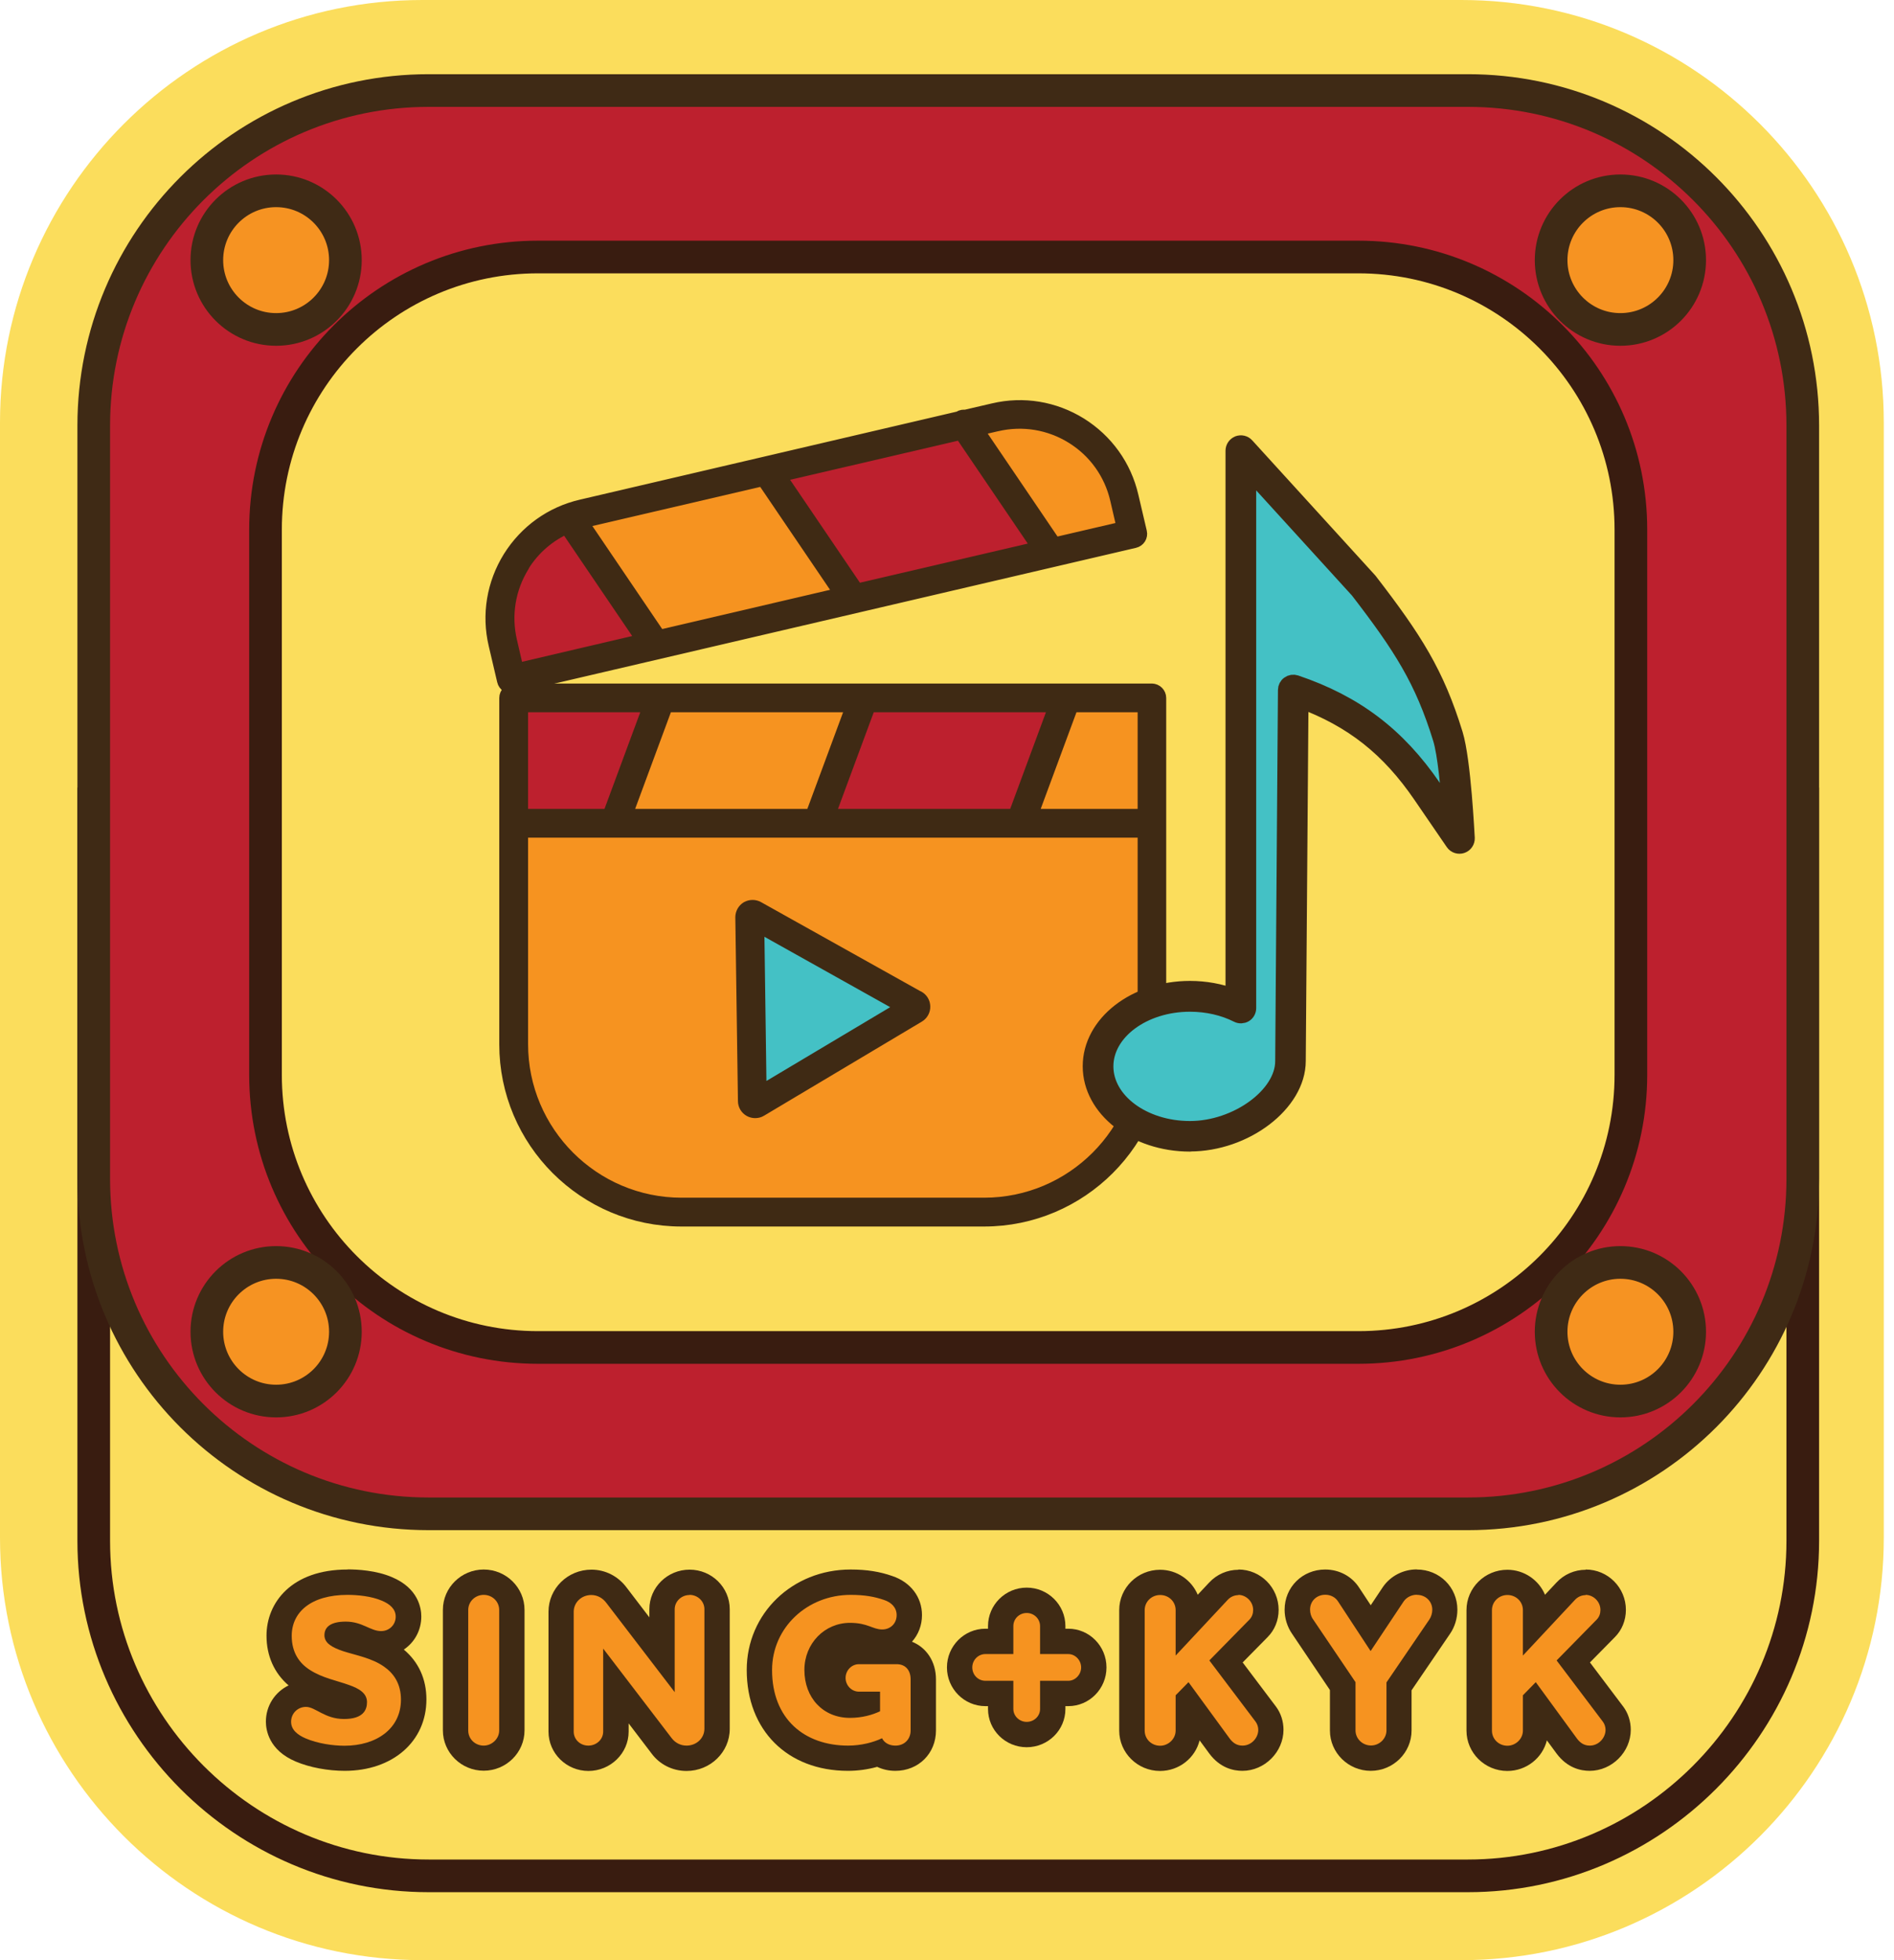 <svg width="174" height="180" viewBox="0 0 174 180" fill="none" xmlns="http://www.w3.org/2000/svg">
<g clip-path="url(#clip0_5533_5434)">
<path d="M38.796 4.014H134.266C153.463 4.014 169.048 19.599 169.048 38.796V141.204C169.048 160.401 153.463 175.986 134.266 175.986H38.796C19.599 175.986 4.014 160.401 4.014 141.204V38.796C4.014 19.599 19.599 4.014 38.796 4.014Z" fill="#FBDD5C"/>
<path d="M134.266 8.028C151.193 8.028 165.034 21.869 165.034 38.796V141.204C165.034 158.131 151.193 171.972 134.266 171.972H38.796C21.869 171.972 8.028 158.131 8.028 141.204V38.796C8.028 21.869 21.869 8.028 38.796 8.028H134.266ZM134.266 0H38.796C17.408 0 0 17.408 0 38.796V141.204C0 162.592 17.408 180 38.796 180H134.266C155.654 180 173.062 162.592 173.062 141.204V38.796C173.062 17.408 155.654 0 134.266 0Z" fill="#FBDD5C"/>
<path d="M165.619 72.328V141.491C165.619 158.417 151.778 172.259 134.851 172.259H39.381C22.454 172.259 8.612 158.417 8.612 141.491V72.328" fill="#FBDD5C"/>
<path d="M165.619 72.328V141.491C165.619 158.417 151.778 172.259 134.851 172.259H39.381C22.454 172.259 8.612 158.417 8.612 141.491V72.328" stroke="#391C10" stroke-width="3" stroke-miterlimit="10"/>
<path d="M134.851 8.314H39.381C22.388 8.314 8.612 22.09 8.612 39.083V108.245C8.612 125.238 22.388 139.014 39.381 139.014H134.851C151.844 139.014 165.619 125.238 165.619 108.245V39.083C165.619 22.09 151.844 8.314 134.851 8.314Z" fill="#BD202E" stroke="#3F2A15" stroke-width="3" stroke-miterlimit="10"/>
<path d="M124.794 23.601H49.427C35.6 23.601 24.392 34.809 24.392 48.635V98.704C24.392 112.53 35.6 123.738 49.427 123.738H124.794C138.62 123.738 149.828 112.53 149.828 98.704V48.635C149.828 34.809 138.62 23.601 124.794 23.601Z" fill="#FBDD5C" stroke="#391C10" stroke-width="3" stroke-miterlimit="10"/>
<path d="M148.865 30.252C152.38 30.252 155.229 27.403 155.229 23.888C155.229 20.372 152.38 17.523 148.865 17.523C145.35 17.523 142.5 20.372 142.5 23.888C142.5 27.403 145.35 30.252 148.865 30.252Z" fill="#F69322" stroke="#3F2A15" stroke-width="3" stroke-miterlimit="10"/>
<path d="M148.865 128.658C152.38 128.658 155.229 125.809 155.229 122.294C155.229 118.779 152.38 115.929 148.865 115.929C145.35 115.929 142.5 118.779 142.5 122.294C142.5 125.809 145.35 128.658 148.865 128.658Z" fill="#F69322" stroke="#3F2A15" stroke-width="3" stroke-miterlimit="10"/>
<path d="M25.367 30.252C28.882 30.252 31.732 27.403 31.732 23.888C31.732 20.372 28.882 17.523 25.367 17.523C21.852 17.523 19.002 20.372 19.002 23.888C19.002 27.403 21.852 30.252 25.367 30.252Z" fill="#F69322" stroke="#3F2A15" stroke-width="3" stroke-miterlimit="10"/>
<path d="M25.367 128.658C28.882 128.658 31.732 125.809 31.732 122.294C31.732 118.779 28.882 115.929 25.367 115.929C21.852 115.929 19.002 118.779 19.002 122.294C19.002 125.809 21.852 128.658 25.367 128.658Z" fill="#F69322" stroke="#3F2A15" stroke-width="3" stroke-miterlimit="10"/>
<path d="M31.651 161.456C30.264 161.456 28.762 161.17 27.626 160.688C25.86 159.943 25.585 158.738 25.585 158.096C25.585 156.709 26.72 155.573 28.108 155.573C28.75 155.573 29.277 155.849 29.782 156.112C30.333 156.399 30.849 156.674 31.605 156.674C32.236 156.674 32.557 156.548 32.557 156.296C32.557 156.273 32.443 156.089 31.663 155.814C31.342 155.699 31.009 155.596 30.677 155.493C29.794 155.229 28.796 154.931 27.867 154.335C26.422 153.417 25.654 151.995 25.654 150.206C25.654 147.213 28.119 145.287 31.938 145.287C32.592 145.287 34.243 145.344 35.562 145.917C37.271 146.628 37.534 147.81 37.534 148.452C37.534 149.851 36.434 150.94 35.023 150.94C34.335 150.94 33.773 150.688 33.291 150.47C32.798 150.252 32.385 150.069 31.789 150.069C31.422 150.069 31.204 150.115 31.078 150.149C31.204 150.229 31.445 150.355 31.915 150.505C32.167 150.585 32.443 150.665 32.729 150.745C33.773 151.032 34.966 151.365 35.975 152.087C37.305 153.016 38.005 154.392 38.005 156.055C38.005 159.232 35.401 161.445 31.663 161.445L31.651 161.456Z" fill="#F69320"/>
<path d="M31.927 146.456C32.821 146.456 34.117 146.571 35.092 146.995C35.803 147.294 36.353 147.741 36.353 148.463C36.353 149.186 35.78 149.782 35.011 149.782C34.025 149.782 33.291 148.911 31.766 148.911C30.436 148.911 29.805 149.369 29.805 150.161C29.805 150.894 30.516 151.284 31.525 151.628C32.706 152.007 34.174 152.259 35.287 153.05C36.158 153.658 36.835 154.599 36.835 156.078C36.835 158.75 34.576 160.31 31.651 160.31C30.608 160.31 29.197 160.115 28.073 159.633C27.328 159.312 26.743 158.842 26.743 158.108C26.743 157.339 27.351 156.743 28.108 156.743C28.979 156.743 29.828 157.855 31.605 157.855C33.383 157.855 33.716 157.007 33.716 156.307C33.716 155.493 33.005 155.057 32.041 154.725C30.975 154.335 29.633 154.094 28.486 153.36C27.523 152.752 26.8 151.778 26.8 150.218C26.8 148.039 28.578 146.456 31.927 146.456ZM31.927 144.128C26.777 144.128 24.484 147.179 24.484 150.206C24.484 152.053 25.195 153.647 26.514 154.771C25.275 155.367 24.427 156.628 24.427 158.096C24.427 158.853 24.69 160.722 27.179 161.766C28.452 162.305 30.126 162.615 31.663 162.615C36.078 162.615 39.174 159.92 39.174 156.055C39.174 154.197 38.463 152.626 37.099 151.479C38.073 150.826 38.704 149.725 38.704 148.44C38.704 147.695 38.44 145.849 36.009 144.828C34.564 144.209 32.844 144.117 31.95 144.117L31.927 144.128Z" fill="#3F2A14"/>
<path d="M44.438 161.456C43.016 161.456 41.846 160.31 41.846 158.91V147.844C41.846 146.445 43.005 145.298 44.438 145.298C45.872 145.298 47.03 146.445 47.03 147.844V158.91C47.03 160.287 45.849 161.456 44.438 161.456Z" fill="#F69320"/>
<path d="M44.438 146.456C45.229 146.456 45.86 147.064 45.86 147.844V158.911C45.86 159.679 45.184 160.298 44.438 160.298C43.647 160.298 43.016 159.69 43.016 158.911V147.844C43.016 147.076 43.647 146.456 44.438 146.456ZM44.438 144.128C42.374 144.128 40.688 145.791 40.688 147.833V158.899C40.688 160.94 42.374 162.603 44.438 162.603C46.502 162.603 48.188 160.94 48.188 158.899V147.833C48.188 145.791 46.502 144.128 44.438 144.128Z" fill="#3F2A14"/>
<path d="M63.073 161.456C62.145 161.456 61.296 161.021 60.745 160.264L56.583 154.816V159.014C56.583 160.367 55.447 161.468 54.06 161.468C52.672 161.468 51.548 160.367 51.548 159.014V148.005C51.548 146.514 52.798 145.298 54.335 145.298C55.252 145.298 56.101 145.734 56.663 146.514L60.826 151.949V147.775C60.826 146.41 61.961 145.31 63.349 145.31C64.736 145.31 65.872 146.422 65.872 147.775V158.761C65.872 160.275 64.644 161.468 63.073 161.468V161.456Z" fill="#F69320"/>
<path d="M63.349 146.456C64.106 146.456 64.713 147.053 64.713 147.764V158.75C64.713 159.622 63.979 160.298 63.073 160.298C62.5 160.298 62.007 160.023 61.686 159.587L55.413 151.388V159.014C55.413 159.725 54.805 160.298 54.048 160.298C53.291 160.298 52.706 159.725 52.706 159.014V148.005C52.706 147.156 53.417 146.468 54.323 146.468C54.897 146.468 55.39 146.766 55.711 147.202L61.984 155.39V147.775C61.984 147.064 62.592 146.468 63.349 146.468M63.349 144.14C61.319 144.14 59.656 145.768 59.656 147.775V148.521L57.58 145.803C56.8 144.748 55.619 144.14 54.335 144.14C52.156 144.14 50.39 145.872 50.39 148.005V159.014C50.39 161.009 52.041 162.626 54.06 162.626C56.078 162.626 57.752 161.009 57.752 159.014V158.257L59.84 160.998C60.585 162.018 61.766 162.626 63.073 162.626C65.264 162.626 67.041 160.894 67.041 158.761V147.775C67.041 145.768 65.39 144.14 63.349 144.14Z" fill="#3F2A14"/>
<path d="M82.248 161.456C81.674 161.456 81.147 161.296 80.722 160.998C79.84 161.296 78.853 161.456 77.901 161.456C72.959 161.456 69.759 158.28 69.759 153.349C69.759 148.83 73.44 145.287 78.142 145.287C79.507 145.287 80.55 145.447 81.617 145.826C82.798 146.216 83.532 147.167 83.532 148.303C83.532 149.702 82.443 150.791 81.044 150.791C80.459 150.791 80.011 150.631 79.622 150.482C79.209 150.321 78.807 150.183 78.073 150.183C76.376 150.183 75.046 151.571 75.046 153.349C75.046 155.287 76.261 156.594 78.073 156.594C78.429 156.594 78.75 156.56 79.037 156.514H78.899C77.58 156.514 76.514 155.424 76.514 154.082C76.514 152.741 77.58 151.651 78.899 151.651H82.362C83.807 151.651 84.817 152.695 84.817 154.197V158.899C84.817 160.355 83.716 161.445 82.248 161.445V161.456Z" fill="#F69320"/>
<path d="M78.142 146.456C79.427 146.456 80.333 146.617 81.227 146.927C81.881 147.144 82.374 147.615 82.374 148.314C82.374 149.105 81.778 149.633 81.055 149.633C80.161 149.633 79.736 149.025 78.085 149.025C75.757 149.025 73.899 150.917 73.899 153.349C73.899 155.917 75.619 157.752 78.085 157.752C79.197 157.752 80.161 157.477 80.849 157.144V155.344H78.911C78.234 155.344 77.683 154.771 77.683 154.083C77.683 153.394 78.234 152.821 78.911 152.821H82.374C83.222 152.821 83.658 153.417 83.658 154.209V158.911C83.658 159.679 83.119 160.298 82.259 160.298C81.686 160.298 81.25 160.046 81.032 159.622C80.241 160 79.117 160.298 77.913 160.298C73.922 160.298 70.929 157.867 70.929 153.36C70.929 149.45 74.174 146.456 78.142 146.456ZM78.142 144.128C72.787 144.128 68.601 148.177 68.601 153.349C68.601 158.888 72.34 162.615 77.901 162.615C78.807 162.615 79.725 162.489 80.585 162.248C81.09 162.489 81.651 162.615 82.259 162.615C84.381 162.615 85.986 161.021 85.986 158.911V154.209C85.986 152.58 85.115 151.296 83.784 150.757C84.358 150.115 84.702 149.266 84.702 148.314C84.702 146.663 83.658 145.287 81.972 144.725C80.826 144.323 79.633 144.128 78.154 144.128H78.142Z" fill="#3F2A14"/>
<path d="M94.323 159.277C93.005 159.277 91.938 158.222 91.938 156.927V155.505H90.528C89.22 155.505 88.154 154.438 88.154 153.119C88.154 151.8 89.22 150.734 90.528 150.734H91.938V149.323C91.938 148.016 93.005 146.949 94.323 146.949C95.642 146.949 96.709 148.016 96.709 149.323V150.734H98.131C99.427 150.734 100.482 151.812 100.482 153.119C100.482 154.427 99.427 155.505 98.131 155.505H96.709V156.927C96.709 158.222 95.642 159.277 94.323 159.277Z" fill="#F69320"/>
<path d="M94.323 148.119C95 148.119 95.55 148.658 95.55 149.323V151.892H98.142C98.796 151.892 99.323 152.466 99.323 153.119C99.323 153.773 98.784 154.346 98.142 154.346H95.55V156.938C95.55 157.592 95 158.119 94.323 158.119C93.647 158.119 93.096 157.58 93.096 156.938V154.346H90.528C89.851 154.346 89.323 153.796 89.323 153.119C89.323 152.443 89.862 151.892 90.528 151.892H93.096V149.323C93.096 148.647 93.647 148.119 94.323 148.119ZM94.323 145.791C92.362 145.791 90.768 147.374 90.768 149.323V149.564H90.528C88.578 149.564 86.995 151.158 86.995 153.119C86.995 155.08 88.578 156.674 90.528 156.674H90.768V156.938C90.768 158.876 92.362 160.447 94.323 160.447C96.284 160.447 97.878 158.876 97.878 156.938V156.674H98.142C100.08 156.674 101.651 155.08 101.651 153.119C101.651 151.158 100.08 149.564 98.142 149.564H97.878V149.323C97.878 147.374 96.284 145.791 94.323 145.791Z" fill="#3F2A14"/>
<path d="M114.14 161.456C113.291 161.456 112.592 161.089 112.041 160.355L109.151 156.399V158.91C109.151 160.31 107.993 161.456 106.571 161.456C105.149 161.456 103.979 160.31 103.979 158.91V147.844C103.979 146.445 105.138 145.298 106.571 145.298C108.005 145.298 109.151 146.445 109.151 147.844V149.071L111.927 146.101C112.408 145.585 113.073 145.298 113.761 145.298C115.126 145.298 116.284 146.468 116.284 147.844C116.284 148.498 116.044 149.094 115.608 149.53L112.626 152.569L116.273 157.408C116.583 157.832 116.743 158.337 116.743 158.865C116.743 160.275 115.55 161.468 114.14 161.468V161.456Z" fill="#F69320"/>
<path d="M113.761 146.456C114.472 146.456 115.126 147.064 115.126 147.844C115.126 148.165 115.023 148.475 114.794 148.716L111.101 152.477L115.356 158.108C115.516 158.326 115.596 158.601 115.596 158.853C115.596 159.587 114.966 160.298 114.151 160.298C113.635 160.298 113.28 160.057 112.982 159.667L109.186 154.472L108.005 155.677V158.922C108.005 159.69 107.328 160.31 106.583 160.31C105.791 160.31 105.161 159.702 105.161 158.922V147.855C105.161 147.087 105.791 146.468 106.583 146.468C107.374 146.468 108.005 147.076 108.005 147.855V152.03L112.787 146.915C113.039 146.64 113.394 146.479 113.773 146.479M113.773 144.151C112.752 144.151 111.778 144.576 111.078 145.333L110.034 146.445C109.472 145.103 108.131 144.151 106.571 144.151C104.507 144.151 102.821 145.814 102.821 147.855V158.922C102.821 160.963 104.507 162.626 106.571 162.626C108.326 162.626 109.805 161.433 110.206 159.816L111.101 161.032C112.087 162.351 113.303 162.615 114.14 162.615C116.181 162.615 117.913 160.883 117.913 158.842C117.913 158.073 117.672 157.316 117.225 156.72L114.163 152.661L116.456 150.333C117.099 149.69 117.466 148.796 117.466 147.833C117.466 145.791 115.814 144.128 113.773 144.128V144.151Z" fill="#3F2A14"/>
<path d="M125.952 161.456C124.53 161.456 123.36 160.31 123.36 158.91V154.839L119.667 149.358C119.358 148.922 119.186 148.371 119.186 147.821C119.186 146.399 120.31 145.298 121.755 145.298C122.661 145.298 123.475 145.745 123.933 146.479L125.94 149.53L128.005 146.422C128.509 145.711 129.312 145.287 130.183 145.287C131.617 145.287 132.752 146.399 132.752 147.81C132.752 148.371 132.58 148.933 132.271 149.381L128.544 154.851V158.899C128.544 160.298 127.385 161.445 125.963 161.445L125.952 161.456Z" fill="#F69320"/>
<path d="M130.183 146.456C130.975 146.456 131.583 147.053 131.583 147.821C131.583 148.142 131.479 148.475 131.307 148.727L127.374 154.495V158.899C127.374 159.667 126.72 160.287 125.952 160.287C125.183 160.287 124.53 159.679 124.53 158.899V154.472L120.631 148.704C120.447 148.452 120.355 148.131 120.355 147.81C120.355 147.018 120.963 146.445 121.755 146.445C122.225 146.445 122.683 146.663 122.936 147.076L125.917 151.617L128.956 147.053C129.232 146.663 129.69 146.445 130.161 146.445M130.161 144.117C128.922 144.117 127.752 144.713 127.053 145.722L125.929 147.408L124.885 145.826C124.209 144.759 123.039 144.128 121.743 144.128C119.656 144.128 118.016 145.745 118.016 147.821C118.016 148.601 118.257 149.392 118.704 150.034L122.179 155.195V158.911C122.179 160.952 123.865 162.615 125.929 162.615C127.993 162.615 129.679 160.952 129.679 158.911V155.218L133.211 150.034C133.647 149.404 133.888 148.612 133.888 147.821C133.888 145.757 132.248 144.128 130.161 144.128V144.117Z" fill="#3F2A14"/>
<path d="M146.044 161.456C145.195 161.456 144.495 161.089 143.945 160.355L141.055 156.399V158.91C141.055 160.31 139.897 161.456 138.463 161.456C137.03 161.456 135.883 160.31 135.883 158.91V147.844C135.883 146.445 137.041 145.298 138.463 145.298C139.885 145.298 141.055 146.445 141.055 147.844V149.071L143.83 146.101C144.3 145.585 144.977 145.298 145.665 145.298C147.03 145.298 148.188 146.468 148.188 147.844C148.188 148.498 147.947 149.094 147.511 149.53L144.53 152.569L148.177 157.408C148.486 157.832 148.647 158.337 148.647 158.865C148.647 160.275 147.454 161.468 146.044 161.468V161.456Z" fill="#F69320"/>
<path d="M145.665 146.456C146.376 146.456 147.03 147.064 147.03 147.844C147.03 148.165 146.927 148.475 146.697 148.716L143.005 152.477L147.259 158.108C147.42 158.326 147.5 158.601 147.5 158.853C147.5 159.587 146.869 160.298 146.055 160.298C145.539 160.298 145.184 160.057 144.885 159.667L141.089 154.472L139.908 155.677V158.922C139.908 159.69 139.232 160.31 138.486 160.31C137.695 160.31 137.064 159.702 137.064 158.922V147.855C137.064 147.087 137.695 146.468 138.486 146.468C139.278 146.468 139.908 147.076 139.908 147.855V152.03L144.69 146.915C144.943 146.64 145.298 146.479 145.677 146.479M145.677 144.151C144.656 144.151 143.681 144.576 142.982 145.333L141.938 146.445C141.376 145.103 140.034 144.151 138.475 144.151C136.411 144.151 134.725 145.814 134.725 147.855V158.922C134.725 160.963 136.411 162.626 138.475 162.626C140.229 162.626 141.709 161.433 142.11 159.816L143.005 161.032C143.991 162.351 145.206 162.615 146.044 162.615C148.085 162.615 149.817 160.883 149.817 158.842C149.817 158.073 149.576 157.316 149.128 156.72L146.067 152.661L148.36 150.333C149.002 149.69 149.369 148.796 149.369 147.833C149.369 145.791 147.718 144.128 145.677 144.128V144.151Z" fill="#3F2A14"/>
<path d="M46.961 62.913C46.961 62.913 47.053 62.913 47.087 62.901L104.197 49.576C104.346 49.541 104.472 49.45 104.553 49.323C104.633 49.197 104.656 49.037 104.622 48.899L103.842 45.573C103.211 42.856 101.548 40.55 99.186 39.071C96.812 37.603 94.014 37.133 91.296 37.775L88.681 38.383C88.532 38.349 88.372 38.372 88.234 38.463C88.222 38.463 88.211 38.486 88.2 38.498L53.429 46.617C50.711 47.248 48.406 48.911 46.927 51.273C45.459 53.647 44.989 56.445 45.631 59.163L46.411 62.489C46.445 62.638 46.537 62.764 46.663 62.844C46.755 62.901 46.858 62.924 46.961 62.924V62.913ZM88.337 39.61L95.654 50.39L78.67 54.358L71.353 43.578L88.337 39.61ZM91.548 38.865C93.968 38.303 96.468 38.716 98.578 40.023C100.688 41.33 102.167 43.395 102.729 45.814L103.372 48.59L96.823 50.115L89.507 39.335L91.537 38.865H91.548ZM53.681 47.706L70.161 43.865L77.477 54.645L60.493 58.612L53.2 47.855C53.36 47.81 53.521 47.752 53.693 47.718L53.681 47.706ZM47.89 51.858C48.899 50.229 50.355 48.991 52.076 48.245L59.3 58.888L47.385 61.674L46.743 58.899C46.181 56.479 46.594 53.979 47.901 51.869L47.89 51.858Z" fill="#3F2A14" stroke="#3F2A14" stroke-width="1.5" stroke-linecap="round" stroke-linejoin="round"/>
<path d="M90.413 110.734H62.615C54.427 110.734 47.764 104.071 47.764 95.883V76.17H105.264V95.883C105.264 104.071 98.601 110.734 90.413 110.734Z" fill="#F69320"/>
<path d="M105.837 63.52H47.19C46.881 63.52 46.617 63.773 46.617 64.094V95.894C46.617 104.713 53.784 111.881 62.603 111.881H90.401C99.22 111.881 106.388 104.713 106.388 95.894V64.094C106.388 63.784 106.135 63.52 105.814 63.52H105.837ZM105.264 75.046H94.53L98.372 64.656H105.264V75.046ZM75.906 75.046L79.748 64.656H97.167L93.326 75.046H75.906ZM57.271 75.046L61.112 64.656H78.532L74.69 75.046H57.271ZM59.897 64.656L56.055 75.046H47.764V64.656H59.897ZM90.413 110.734H62.615C54.427 110.734 47.764 104.071 47.764 95.883V76.17H105.264V95.883C105.264 104.071 98.601 110.734 90.413 110.734Z" fill="#3F2A14" stroke="#3F2A14" stroke-width="1.5" stroke-linecap="round" stroke-linejoin="round"/>
<path d="M69.679 100.573L69.449 84.736L83.28 92.466L69.679 100.573Z" fill="#44C1C5"/>
<path d="M84.289 91.732L69.553 83.498C69.289 83.349 68.968 83.36 68.716 83.498C68.463 83.647 68.303 83.933 68.303 84.232L68.544 101.112C68.544 101.411 68.716 101.686 68.968 101.823C69.094 101.892 69.232 101.927 69.381 101.927C69.53 101.927 69.679 101.892 69.805 101.812L84.312 93.165C84.564 93.016 84.725 92.729 84.713 92.431C84.713 92.133 84.541 91.858 84.289 91.72V91.732ZM69.679 100.573L69.461 84.736L83.28 92.466L69.679 100.573Z" fill="#3F2A14" stroke="#3F2A14" stroke-width="1.5" stroke-linecap="round" stroke-linejoin="round"/>
<path d="M109.323 92.156C105.034 92.156 101.537 94.748 101.537 97.924C101.537 101.101 105.023 103.693 109.323 103.693C113.624 103.693 117.901 100.596 117.901 97.443L118.154 63.36C118.154 63.154 118.257 62.947 118.429 62.833C118.601 62.706 118.819 62.672 119.025 62.741C124.495 64.587 128.383 67.534 131.651 72.305L133.268 74.668C133.108 72.431 132.821 69.232 132.385 67.821C130.722 62.443 128.784 59.404 124.782 54.209L114.656 43.096V92.569C114.656 92.798 114.541 93.016 114.346 93.131C114.151 93.246 113.899 93.257 113.704 93.154C112.408 92.5 110.895 92.156 109.323 92.156Z" fill="#44C1C5"/>
<path d="M109.323 105C104.3 105 100.218 101.823 100.218 97.913C100.218 94.002 104.3 90.826 109.323 90.826C110.722 90.826 112.099 91.078 113.337 91.548V41.388C113.337 41.112 113.509 40.872 113.761 40.768C114.014 40.677 114.3 40.734 114.484 40.94L125.791 53.349C129.931 58.716 131.927 61.835 133.647 67.42C134.392 69.851 134.713 76.674 134.736 76.961C134.748 77.259 134.564 77.523 134.289 77.615C134.014 77.707 133.704 77.615 133.532 77.362L130.562 73.028C127.603 68.704 124.255 66.055 119.461 64.278L119.209 97.431C119.209 101.319 114.392 104.989 109.312 104.989L109.323 105ZM109.323 92.156C105.034 92.156 101.537 94.748 101.537 97.924C101.537 101.101 105.023 103.693 109.323 103.693C113.624 103.693 117.901 100.596 117.901 97.443L118.154 63.36C118.154 63.154 118.257 62.947 118.429 62.833C118.601 62.706 118.819 62.672 119.025 62.741C124.495 64.587 128.383 67.534 131.651 72.305L133.268 74.668C133.108 72.431 132.821 69.232 132.385 67.821C130.722 62.443 128.784 59.404 124.782 54.209L114.656 43.096V92.569C114.656 92.798 114.541 93.016 114.346 93.131C114.151 93.246 113.899 93.257 113.704 93.154C112.408 92.5 110.895 92.156 109.323 92.156Z" fill="#3F2A14" stroke="#3F2A14" stroke-width="1.5" stroke-linecap="round" stroke-linejoin="round"/>
<path d="M88.337 39.622L95.654 50.401L78.67 54.358L71.353 43.578L88.337 39.622Z" fill="#BD202E" stroke="#3F2A14" stroke-width="1.5" stroke-linecap="round" stroke-linejoin="round"/>
<path d="M91.548 38.865C93.968 38.303 96.468 38.716 98.578 40.023C100.688 41.33 102.167 43.395 102.729 45.814L103.372 48.59L96.823 50.115L89.507 39.335L91.537 38.865H91.548Z" fill="#F69320" stroke="#3F2A14" stroke-width="1.5" stroke-linecap="round" stroke-linejoin="round"/>
<path d="M53.693 47.706L70.172 43.865L77.489 54.645L60.505 58.612L53.211 47.856C53.372 47.81 53.532 47.752 53.704 47.718L53.693 47.706Z" fill="#F69320" stroke="#3F2A14" stroke-width="1.5" stroke-linecap="round" stroke-linejoin="round"/>
<path d="M47.901 51.858C48.911 50.229 50.367 48.991 52.087 48.245L59.312 58.888L47.397 61.674L46.755 58.899C46.193 56.479 46.605 53.979 47.913 51.869L47.901 51.858Z" fill="#BD202E" stroke="#3F2A14" stroke-width="1.5" stroke-linecap="round" stroke-linejoin="round"/>
<path d="M105.264 75.034H94.53L98.372 64.656H105.264V75.034Z" fill="#F69320" stroke="#3F2A14" stroke-width="1.5" stroke-linecap="round" stroke-linejoin="round"/>
<path d="M75.906 75.034L79.748 64.656H97.167L93.326 75.034H75.906Z" fill="#BD202E" stroke="#3F2A14" stroke-width="1.5" stroke-linecap="round" stroke-linejoin="round"/>
<path d="M57.271 75.034L61.112 64.656H78.532L74.69 75.034H57.271Z" fill="#F69320" stroke="#3F2A14" stroke-width="1.5" stroke-linecap="round" stroke-linejoin="round"/>
<path d="M59.897 64.656L56.055 75.034H47.764V64.656H59.897Z" fill="#BD202E" stroke="#3F2A14" stroke-width="1.5" stroke-linecap="round" stroke-linejoin="round"/>
</g>
<defs>
<clipPath id="clip0_5533_5434">
<rect width="173.062" height="180" fill="white"/>
</clipPath>
</defs>
</svg>

